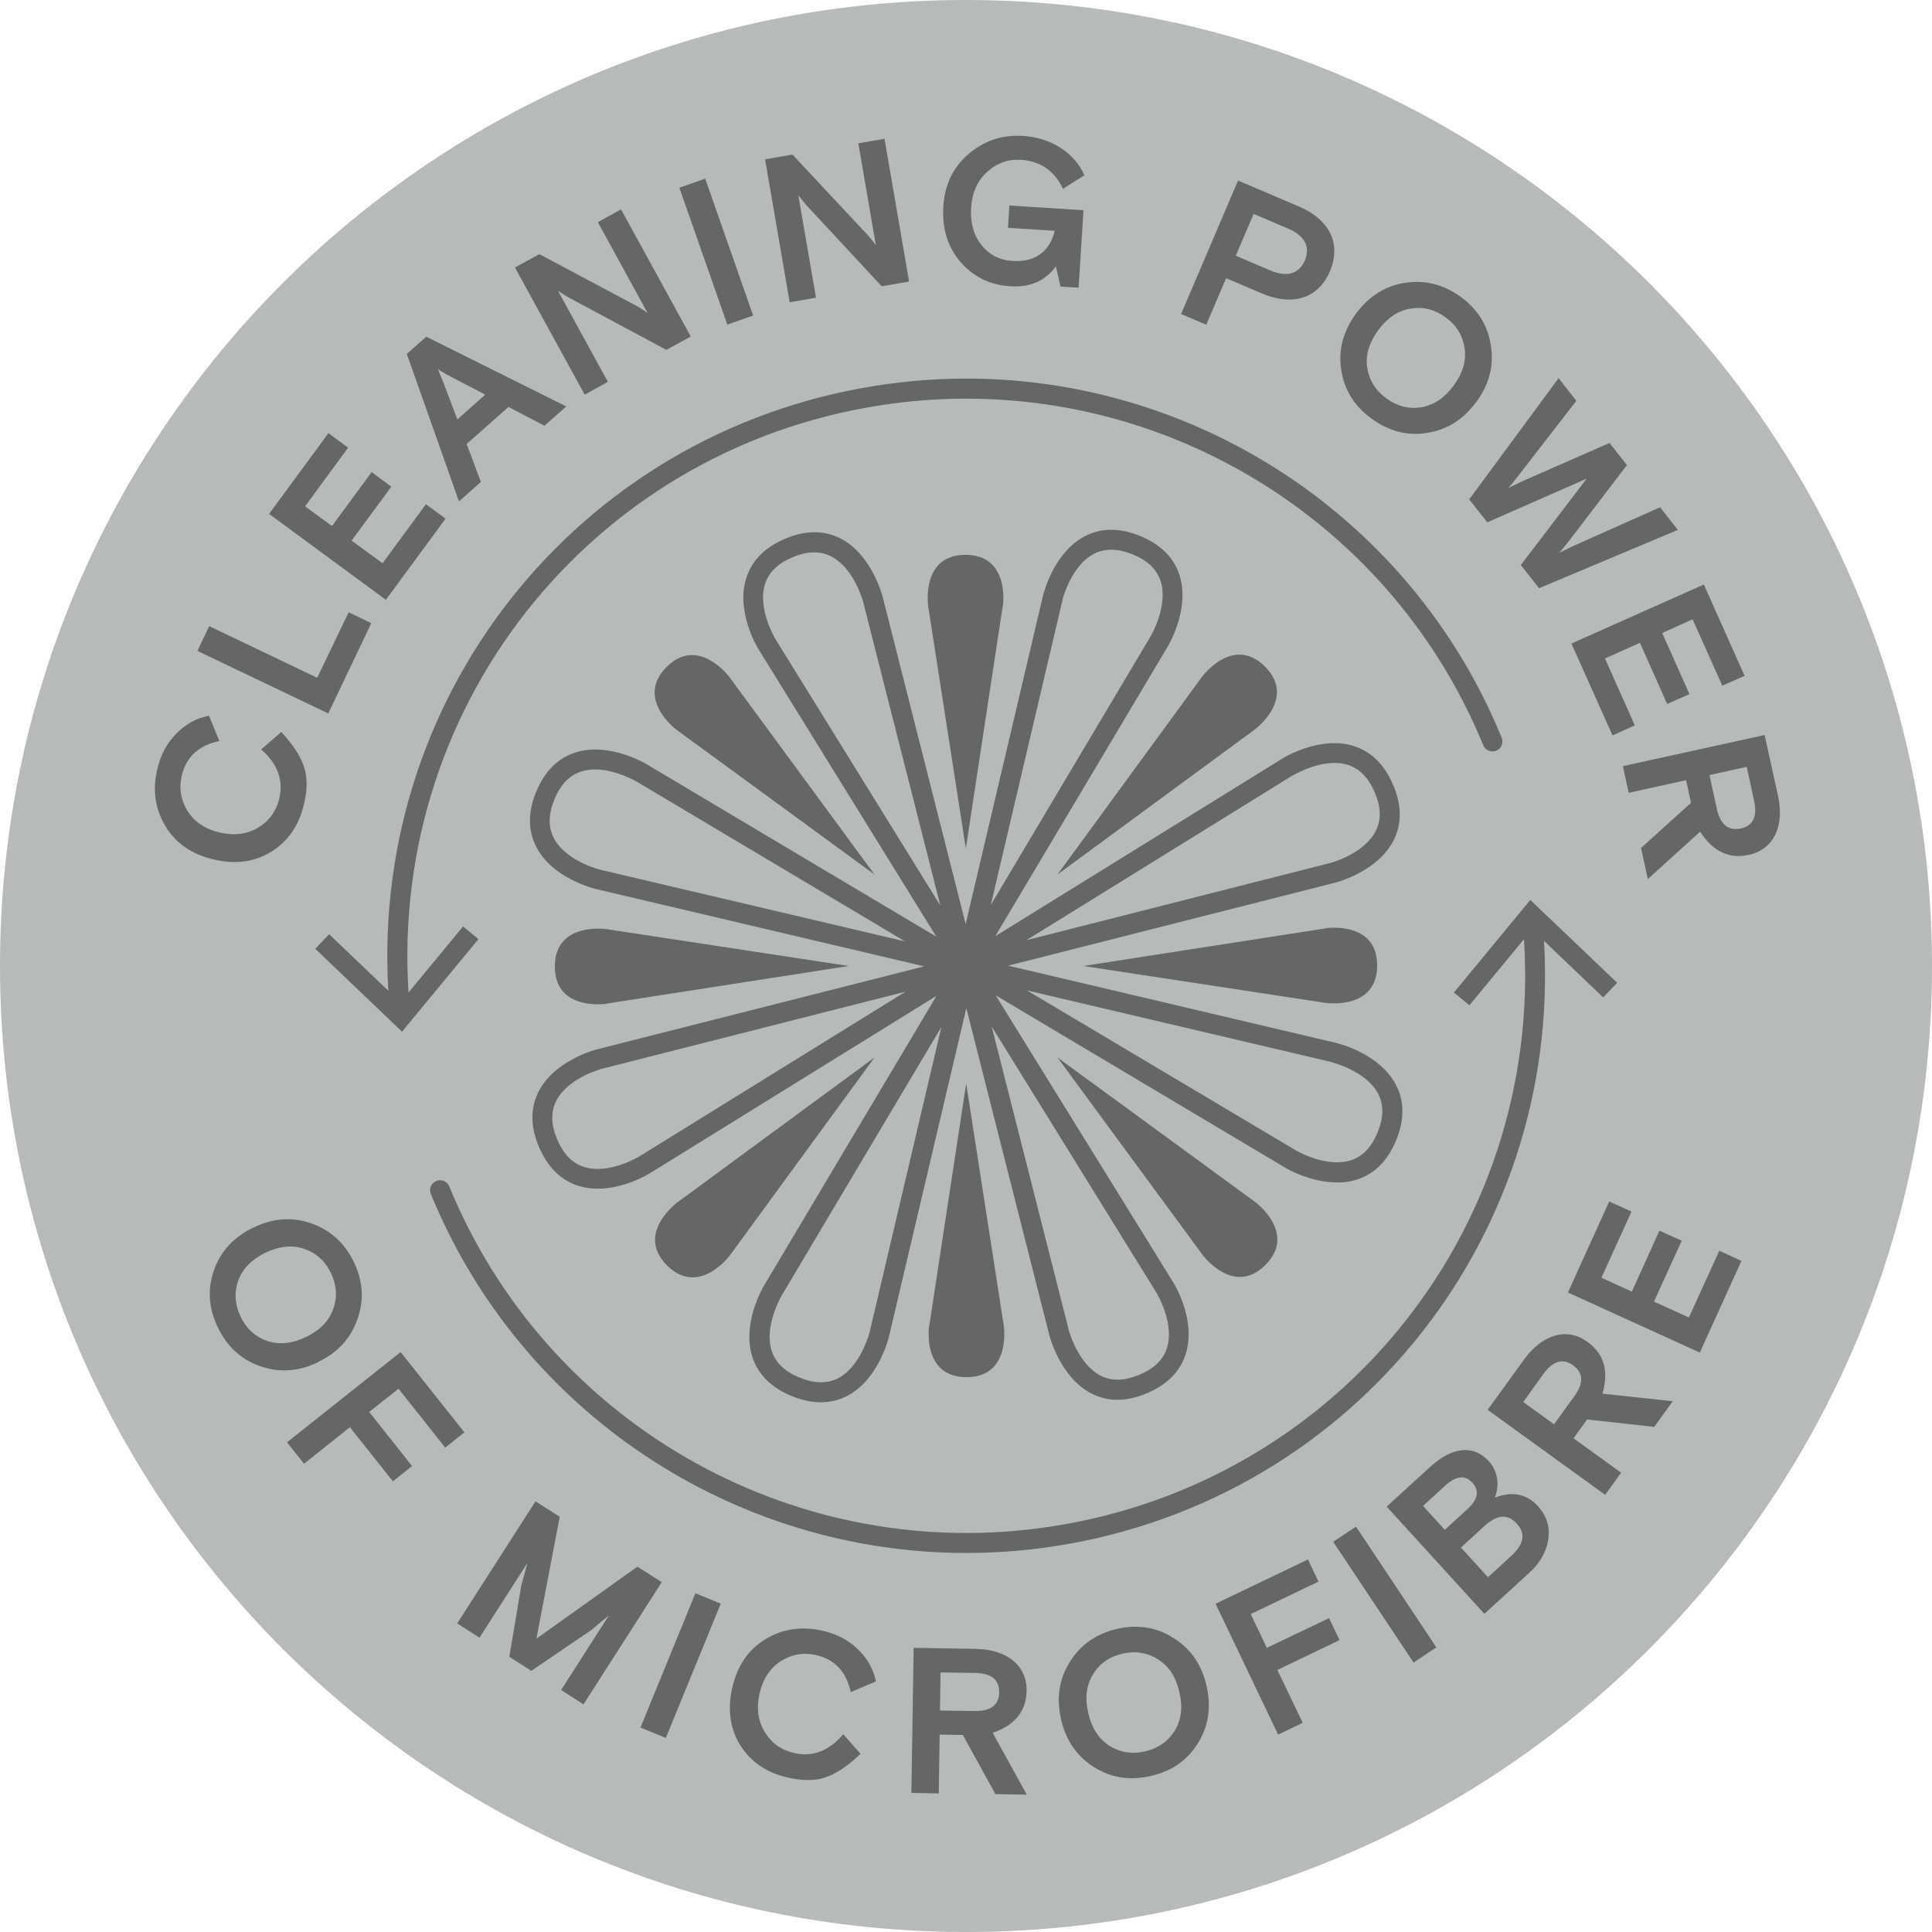<?xml version="1.0" encoding="UTF-8"?>
<svg id="Layer_1" data-name="Layer 1" xmlns="http://www.w3.org/2000/svg" width="110" height="110" viewBox="0 0 110 110">
  <defs>
    <style>
      .cls-1 {
        fill: #b7babb;
      }

      .cls-1, .cls-2 {
        stroke-width: 0px;
      }

      .cls-2 {
        fill: #656666;
      }
    </style>
  </defs>
  <path class="cls-1" d="M0,55c0,30.38,24.62,55,55,55s55-24.62,55-55S85.38,0,55,0,0,24.62,0,55"/>
  <path class="cls-2" d="M16.01,41.67c.65.7,1.09,1.35,1.29,1.97.21.61.21,1.33,0,2.17-.28,1.19-.9,2.09-1.85,2.68-.95.59-2.05.74-3.3.44-1.23-.29-2.15-.92-2.73-1.89-.59-.98-.75-2.07-.46-3.26.19-.83.56-1.5,1.1-2.03.53-.54,1.14-.87,1.84-1l.59,1.44c-1.17.24-1.89.9-2.14,1.97-.17.72-.06,1.39.33,2.02.39.61.99,1.02,1.83,1.22.81.19,1.54.1,2.17-.27.63-.37,1.04-.93,1.22-1.65.25-1.06-.1-2-1.03-2.81l1.13-.98Z"/>
  <polygon class="cls-2" points="18.69 40.62 11.24 37.06 11.91 35.65 18.06 38.59 19.85 34.86 21.14 35.48 18.69 40.62"/>
  <polygon class="cls-2" points="21.97 34.15 15.32 29.26 18.7 24.66 19.82 25.49 17.37 28.83 18.9 29.95 21.16 26.88 22.28 27.71 20.02 30.78 21.78 32.07 24.25 28.71 25.37 29.53 21.97 34.15"/>
  <path class="cls-2" d="M25.29,21.9l.75,1.98,1.59-1.41-1.88-.98c-.26-.13-.53-.28-.82-.47l.36.87ZM26.13,28.54l-2.97-8.39,1.11-.98,7.97,3.97-1.24,1.1-2.05-1.07-2.38,2.11.81,2.16-1.24,1.1Z"/>
  <path class="cls-2" d="M33.29,22.47l-3.97-7.24,1.39-.76,5.54,2.95c.32.19.52.32.62.4l-2.83-5.17,1.32-.73,3.97,7.24-1.39.76-5.56-2.98c-.32-.19-.52-.32-.62-.4l2.85,5.2-1.32.73Z"/>
  <rect class="cls-2" x="40" y="10.19" width="1.56" height="8.26" transform="translate(-2.44 14.29) rotate(-19.3)"/>
  <path class="cls-2" d="M44.96,17.2l-1.4-8.13,1.56-.27,4.29,4.59c.24.28.39.47.46.58l-1-5.81,1.49-.26,1.4,8.13-1.56.27-4.29-4.62c-.24-.28-.39-.47-.46-.58l1.01,5.85-1.49.26Z"/>
  <path class="cls-2" d="M60.38,16.31l-.26-1.15c-.6.83-1.46,1.21-2.59,1.14-1.17-.07-2.11-.54-2.85-1.39-.73-.86-1.05-1.91-.97-3.16.08-1.24.55-2.22,1.43-2.98.89-.76,1.93-1.11,3.12-1.03,1.61.1,2.93.98,3.48,2.24l-1.22.77c-.45-.99-1.28-1.58-2.37-1.65-.74-.05-1.39.18-1.95.69-.55.5-.86,1.19-.91,2.06-.05.84.15,1.55.6,2.11.45.56,1.05.86,1.78.9,1.35.08,2.13-.63,2.38-1.72l-2.66-.17.08-1.27,4.22.27-.28,4.41-1.02-.06Z"/>
  <path class="cls-2" d="M71.38,12.17l-1.02,2.39,1.97.84c.97.41,1.64.17,1.96-.56.32-.75.03-1.41-.94-1.82l-1.97-.84ZM67.25,17.87l3.24-7.59,3.45,1.47c1.75.74,2.45,2.12,1.78,3.7-.67,1.56-2.15,2-3.89,1.25l-2.02-.86-1.13,2.65-1.43-.61Z"/>
  <path class="cls-2" d="M83.39,19.84c-.1-.72-.45-1.31-1.07-1.76-.62-.46-1.28-.63-2-.51-.72.11-1.33.53-1.85,1.23-.51.69-.73,1.4-.63,2.12.11.71.46,1.3,1.08,1.75.62.46,1.28.63,1.99.52.72-.12,1.33-.53,1.85-1.23.52-.7.73-1.41.63-2.12M84.03,22.91c-.73.99-1.66,1.57-2.8,1.74-1.13.18-2.18-.11-3.16-.83-.98-.72-1.54-1.64-1.71-2.78-.17-1.14.12-2.2.85-3.19.74-1,1.67-1.58,2.81-1.75,1.14-.17,2.19.1,3.17.82.98.72,1.54,1.66,1.7,2.8.17,1.14-.11,2.19-.85,3.19"/>
  <path class="cls-2" d="M83.66,28.42l5.08-6.89,1.01,1.29-3.29,4.25c-.25.33-.44.56-.58.71l.84-.4,4.92-2.16.99,1.26-3.26,4.27c-.27.33-.45.57-.59.72l.83-.4,4.91-2.19,1.01,1.29-7.9,3.32-1.04-1.32,3.75-4.92-5.66,2.49-1.04-1.32Z"/>
  <polygon class="cls-2" points="89.47 36.64 97.01 33.28 99.33 38.48 98.06 39.04 96.37 35.26 94.64 36.04 96.19 39.52 94.92 40.08 93.37 36.6 91.38 37.49 93.08 41.3 91.81 41.87 89.47 36.64"/>
  <path class="cls-2" d="M99.45,43.66l-2.12.47.42,1.92c.2.9.65,1.27,1.36,1.12.7-.15.96-.68.76-1.58l-.42-1.93ZM93.42,48.29l2.86-2.58-.28-1.29-3.27.72-.33-1.52,8.07-1.77.76,3.45c.39,1.76-.26,3.06-1.65,3.37-1.14.25-2.06-.19-2.78-1.32l-2.98,2.7-.38-1.74Z"/>
  <path class="cls-2" d="M18.97,74.54c.25-.68.2-1.37-.13-2.06-.33-.69-.85-1.15-1.53-1.38-.69-.23-1.42-.15-2.21.23-.77.38-1.29.9-1.54,1.59-.23.68-.19,1.36.14,2.05.33.69.85,1.15,1.52,1.38.69.23,1.42.15,2.21-.23.79-.38,1.3-.91,1.54-1.59M18.12,77.55c-1.1.54-2.2.62-3.29.24-1.08-.37-1.89-1.1-2.42-2.2-.53-1.09-.61-2.17-.23-3.26.38-1.09,1.13-1.9,2.23-2.43,1.11-.54,2.21-.63,3.3-.25,1.09.38,1.9,1.1,2.43,2.19.53,1.09.6,2.19.21,3.27-.38,1.09-1.11,1.89-2.23,2.43"/>
  <polygon class="cls-2" points="16.34 82.12 22.81 76.98 26.44 81.55 25.35 82.42 22.69 79.07 21.02 80.39 23.46 83.47 22.37 84.34 19.92 81.26 17.31 83.34 16.34 82.12"/>
  <polygon class="cls-2" points="26.03 92.43 30.49 85.48 31.87 86.36 30.54 93.3 36.29 89.2 37.68 90.08 33.22 97.04 31.95 96.22 34.67 91.97 33.65 92.82 30.25 95.13 29 94.33 29.68 90.27 30.03 88.99 27.3 93.24 26.03 92.43"/>
  <rect class="cls-2" x="34.62" y="94.05" width="8.26" height="1.56" transform="translate(-63.69 94.79) rotate(-67.75)"/>
  <path class="cls-2" d="M48.99,99.86c-.69.66-1.33,1.1-1.95,1.32-.6.22-1.33.22-2.17.03-1.2-.27-2.1-.87-2.7-1.81-.6-.94-.76-2.04-.48-3.3.28-1.23.89-2.16,1.86-2.75.97-.61,2.06-.77,3.26-.51.83.19,1.51.54,2.04,1.07.55.52.88,1.13,1.02,1.82l-1.43.61c-.26-1.17-.92-1.87-1.99-2.11-.73-.16-1.39-.04-2.01.36-.61.4-1.01,1.01-1.2,1.85-.18.82-.08,1.54.3,2.17.38.63.94,1.03,1.67,1.2,1.06.24,2-.12,2.8-1.07l.99,1.12Z"/>
  <path class="cls-2" d="M53.55,95.22l-.03,2.17,1.97.03c.92.01,1.39-.34,1.4-1.06.01-.72-.44-1.09-1.36-1.11l-1.97-.03ZM56.68,102.16l-1.86-3.38-1.32-.02-.05,3.35-1.56-.03.13-8.26,3.53.06c1.8.03,2.92.96,2.9,2.38-.02,1.17-.66,1.96-1.93,2.4l1.94,3.52-1.78-.03Z"/>
  <path class="cls-2" d="M65.96,94.49c-.61-.39-1.29-.51-2.04-.34-.75.17-1.31.56-1.69,1.18-.38.62-.47,1.35-.27,2.2.19.84.58,1.46,1.19,1.86.61.38,1.29.5,2.03.33.75-.17,1.31-.56,1.7-1.17.38-.62.47-1.35.27-2.2-.19-.85-.59-1.48-1.2-1.86M68.7,96.01c.27,1.2.11,2.29-.51,3.26-.6.97-1.5,1.59-2.69,1.85-1.19.27-2.25.1-3.23-.52-.97-.61-1.59-1.53-1.86-2.72-.27-1.21-.11-2.3.51-3.27.61-.97,1.5-1.6,2.69-1.87,1.18-.27,2.27-.09,3.23.54.97.61,1.59,1.52,1.86,2.72"/>
  <polygon class="cls-2" points="72.77 98.76 69.21 91.31 74.47 88.79 75.07 90.05 71.21 91.9 72.13 93.82 75.67 92.13 76.27 93.38 72.73 95.08 74.17 98.09 72.77 98.76"/>
  <rect class="cls-2" x="78.06" y="86.67" width="1.56" height="8.26" transform="translate(-37.1 58.89) rotate(-33.65)"/>
  <path class="cls-2" d="M83.18,88.11l1.54,1.69,1.33-1.22c.72-.66.83-1.26.31-1.83-.51-.57-1.13-.52-1.85.14l-1.33,1.22ZM81.02,85.74l1.24,1.36,1.27-1.16c.62-.56.72-1.07.3-1.52-.41-.45-.92-.4-1.54.16l-1.27,1.16ZM84.51,91.88l-5.56-6.1,2.51-2.29c1.26-1.14,2.45-1.23,3.31-.29.54.59.6,1.39.34,2.07.99-.38,1.81-.22,2.45.48.51.56.7,1.19.59,1.91-.11.7-.47,1.34-1.08,1.89l-2.55,2.33Z"/>
  <path class="cls-2" d="M86.72,79.82l1.76,1.27,1.16-1.6c.54-.74.51-1.33-.07-1.75-.58-.42-1.15-.26-1.69.48l-1.15,1.6ZM94.19,81.24l-3.83-.42-.77,1.07,2.71,1.96-.91,1.26-6.69-4.84,2.07-2.86c1.06-1.46,2.46-1.85,3.61-1.01.95.68,1.23,1.66.86,2.95l4,.43-1.04,1.44Z"/>
  <polygon class="cls-2" points="96.78 77.01 89.27 73.59 91.62 68.41 92.89 68.98 91.18 72.75 92.91 73.54 94.48 70.07 95.75 70.64 94.17 74.11 96.16 75.01 97.89 71.21 99.15 71.79 96.78 77.01"/>
  <g>
    <path class="cls-2" d="M92.08,55.96l-4.95-4.72-4.35,5.27.88.73,3.11-3.77c1.07,16.71-10.88,31.34-27.6,33.54-14.31,1.88-28.12-6.12-33.59-19.46-.12-.29-.45-.43-.74-.31-.29.12-.43.45-.31.74,5.11,12.47,17.26,20.44,30.48,20.44,1.42,0,2.86-.09,4.3-.28,17.27-2.27,29.62-17.34,28.6-34.57l3.37,3.22.79-.83Z"/>
    <path class="cls-2" d="M26.37,52.74l-3.11,3.77c-1.07-16.71,10.88-31.34,27.6-33.54,14.31-1.88,28.12,6.12,33.59,19.46.12.29.45.43.74.31.29-.12.43-.45.31-.74-5.66-13.82-19.97-22.12-34.79-20.16-17.27,2.27-29.62,17.34-28.6,34.57l-3.37-3.22-.79.83,4.94,4.72,4.35-5.27-.88-.73Z"/>
    <path class="cls-2" d="M76.12,67.33c.39,0,.79-.05,1.19-.19.99-.33,1.72-1.09,2.19-2.24.47-1.16.46-2.21-.02-3.13-.92-1.78-3.26-2.35-3.36-2.38l-18.72-4.41,18.64-4.73c.1-.03,2.43-.64,3.32-2.43.46-.93.45-1.99-.04-3.13-.49-1.15-1.24-1.89-2.23-2.21-1.91-.61-3.97.64-4.06.7l-16.36,10.12,9.84-16.53c.05-.09,1.27-2.17.63-4.07-.33-.99-1.09-1.72-2.24-2.19-1.15-.47-2.21-.46-3.13.02-1.78.92-2.35,3.26-2.38,3.36l-4.41,18.72-4.73-18.65c-.03-.1-.64-2.43-2.43-3.32-.93-.46-1.99-.45-3.13.04-1.15.49-1.89,1.24-2.2,2.23-.61,1.91.64,3.97.7,4.06l10.12,16.36-16.53-9.84c-.09-.05-2.17-1.27-4.07-.63-.98.33-1.72,1.09-2.19,2.24-.47,1.15-.46,2.21.02,3.13.92,1.78,3.26,2.35,3.36,2.38l18.72,4.41-18.65,4.73c-.1.03-2.43.64-3.32,2.43-.46.93-.45,1.99.04,3.13s1.24,1.89,2.23,2.2c.37.12.75.17,1.11.17,1.52,0,2.87-.82,2.94-.86l16.35-10.12-9.84,16.53c-.05.09-1.27,2.17-.63,4.07.33.99,1.09,1.72,2.24,2.19.57.23,1.12.35,1.64.35s1.03-.12,1.5-.36c1.78-.92,2.35-3.26,2.38-3.36l4.41-18.72,4.73,18.64c.03.1.64,2.43,2.43,3.32.45.22.94.34,1.44.34.54,0,1.1-.13,1.69-.38,1.15-.49,1.89-1.24,2.2-2.23.61-1.91-.64-3.97-.7-4.06l-10.12-16.36,16.53,9.84c.07.04,1.39.81,2.88.81ZM73.63,44.14s1.16-.7,2.34-.7c.26,0,.52.03.78.11.67.22,1.16.73,1.52,1.56.36.84.38,1.55.07,2.18-.65,1.32-2.57,1.84-2.58,1.84l-17.32,4.4,15.19-9.4ZM60.49,34.15s.48-1.94,1.8-2.62c.3-.16.63-.23.98-.23.37,0,.77.09,1.21.26.84.34,1.36.83,1.59,1.49.47,1.4-.52,3.11-.53,3.13l-9.13,15.35,4.09-17.39ZM43.56,33.25c.21-.67.73-1.17,1.56-1.52.45-.19.86-.28,1.24-.28.33,0,.65.07.94.22,1.32.65,1.84,2.57,1.84,2.58l4.4,17.31-9.4-15.19s-1.03-1.71-.58-3.12ZM34.15,49.51s-1.94-.48-2.62-1.8c-.32-.63-.31-1.34.03-2.18.34-.84.83-1.36,1.49-1.59.27-.09.55-.13.83-.13,1.16,0,2.28.65,2.3.65l15.35,9.14-17.39-4.09ZM36.37,65.86s-1.71,1.03-3.12.58c-.67-.21-1.17-.73-1.52-1.56-.36-.84-.38-1.55-.07-2.18.65-1.32,2.57-1.84,2.58-1.84l17.32-4.4-15.19,9.4ZM49.51,75.85s-.48,1.94-1.79,2.62c-.62.32-1.34.31-2.18-.03-.84-.34-1.36-.83-1.59-1.49-.48-1.4.52-3.11.52-3.13l9.13-15.35-4.09,17.39ZM66.44,76.75c-.21.67-.73,1.17-1.56,1.52-.84.35-1.55.38-2.18.07-1.32-.65-1.84-2.57-1.84-2.58l-4.4-17.32,9.4,15.19s1.03,1.72.58,3.12ZM75.85,60.49s1.94.48,2.62,1.79c.32.62.31,1.34-.03,2.18-.34.84-.83,1.36-1.49,1.59-1.4.47-3.11-.52-3.13-.53l-15.35-9.13,17.39,4.09Z"/>
    <path class="cls-2" d="M38.55,68.47s-2.39,1.77-.57,3.58c1.82,1.81,3.58-.58,3.58-.58l8.23-11.26-11.24,8.26Z"/>
    <path class="cls-2" d="M71.45,41.53s2.39-1.77.57-3.58c-1.82-1.81-3.58.58-3.58.58l-8.23,11.26,11.24-8.26Z"/>
    <path class="cls-2" d="M49.79,49.79l-8.26-11.24s-1.77-2.39-3.58-.57c-1.81,1.82.58,3.58.58,3.58l11.26,8.23Z"/>
    <path class="cls-2" d="M60.21,60.21l8.26,11.24s1.77,2.39,3.58.57c1.81-1.82-.58-3.58-.58-3.58l-11.26-8.23Z"/>
    <path class="cls-2" d="M52.9,75.47s-.44,2.94,2.13,2.94c2.57,0,2.12-2.94,2.12-2.94l-2.14-13.78-2.1,13.79Z"/>
    <path class="cls-2" d="M57.1,34.53s.44-2.94-2.13-2.94c-2.57,0-2.12,2.94-2.12,2.94l2.14,13.78,2.1-13.79Z"/>
    <path class="cls-2" d="M34.54,57.14l13.78-2.14-13.79-2.1s-2.94-.44-2.94,2.13c0,2.57,2.94,2.12,2.94,2.12Z"/>
    <path class="cls-2" d="M75.46,52.86l-13.78,2.14,13.79,2.1s2.94.44,2.94-2.13c0-2.57-2.94-2.12-2.94-2.12Z"/>
  </g>
</svg>